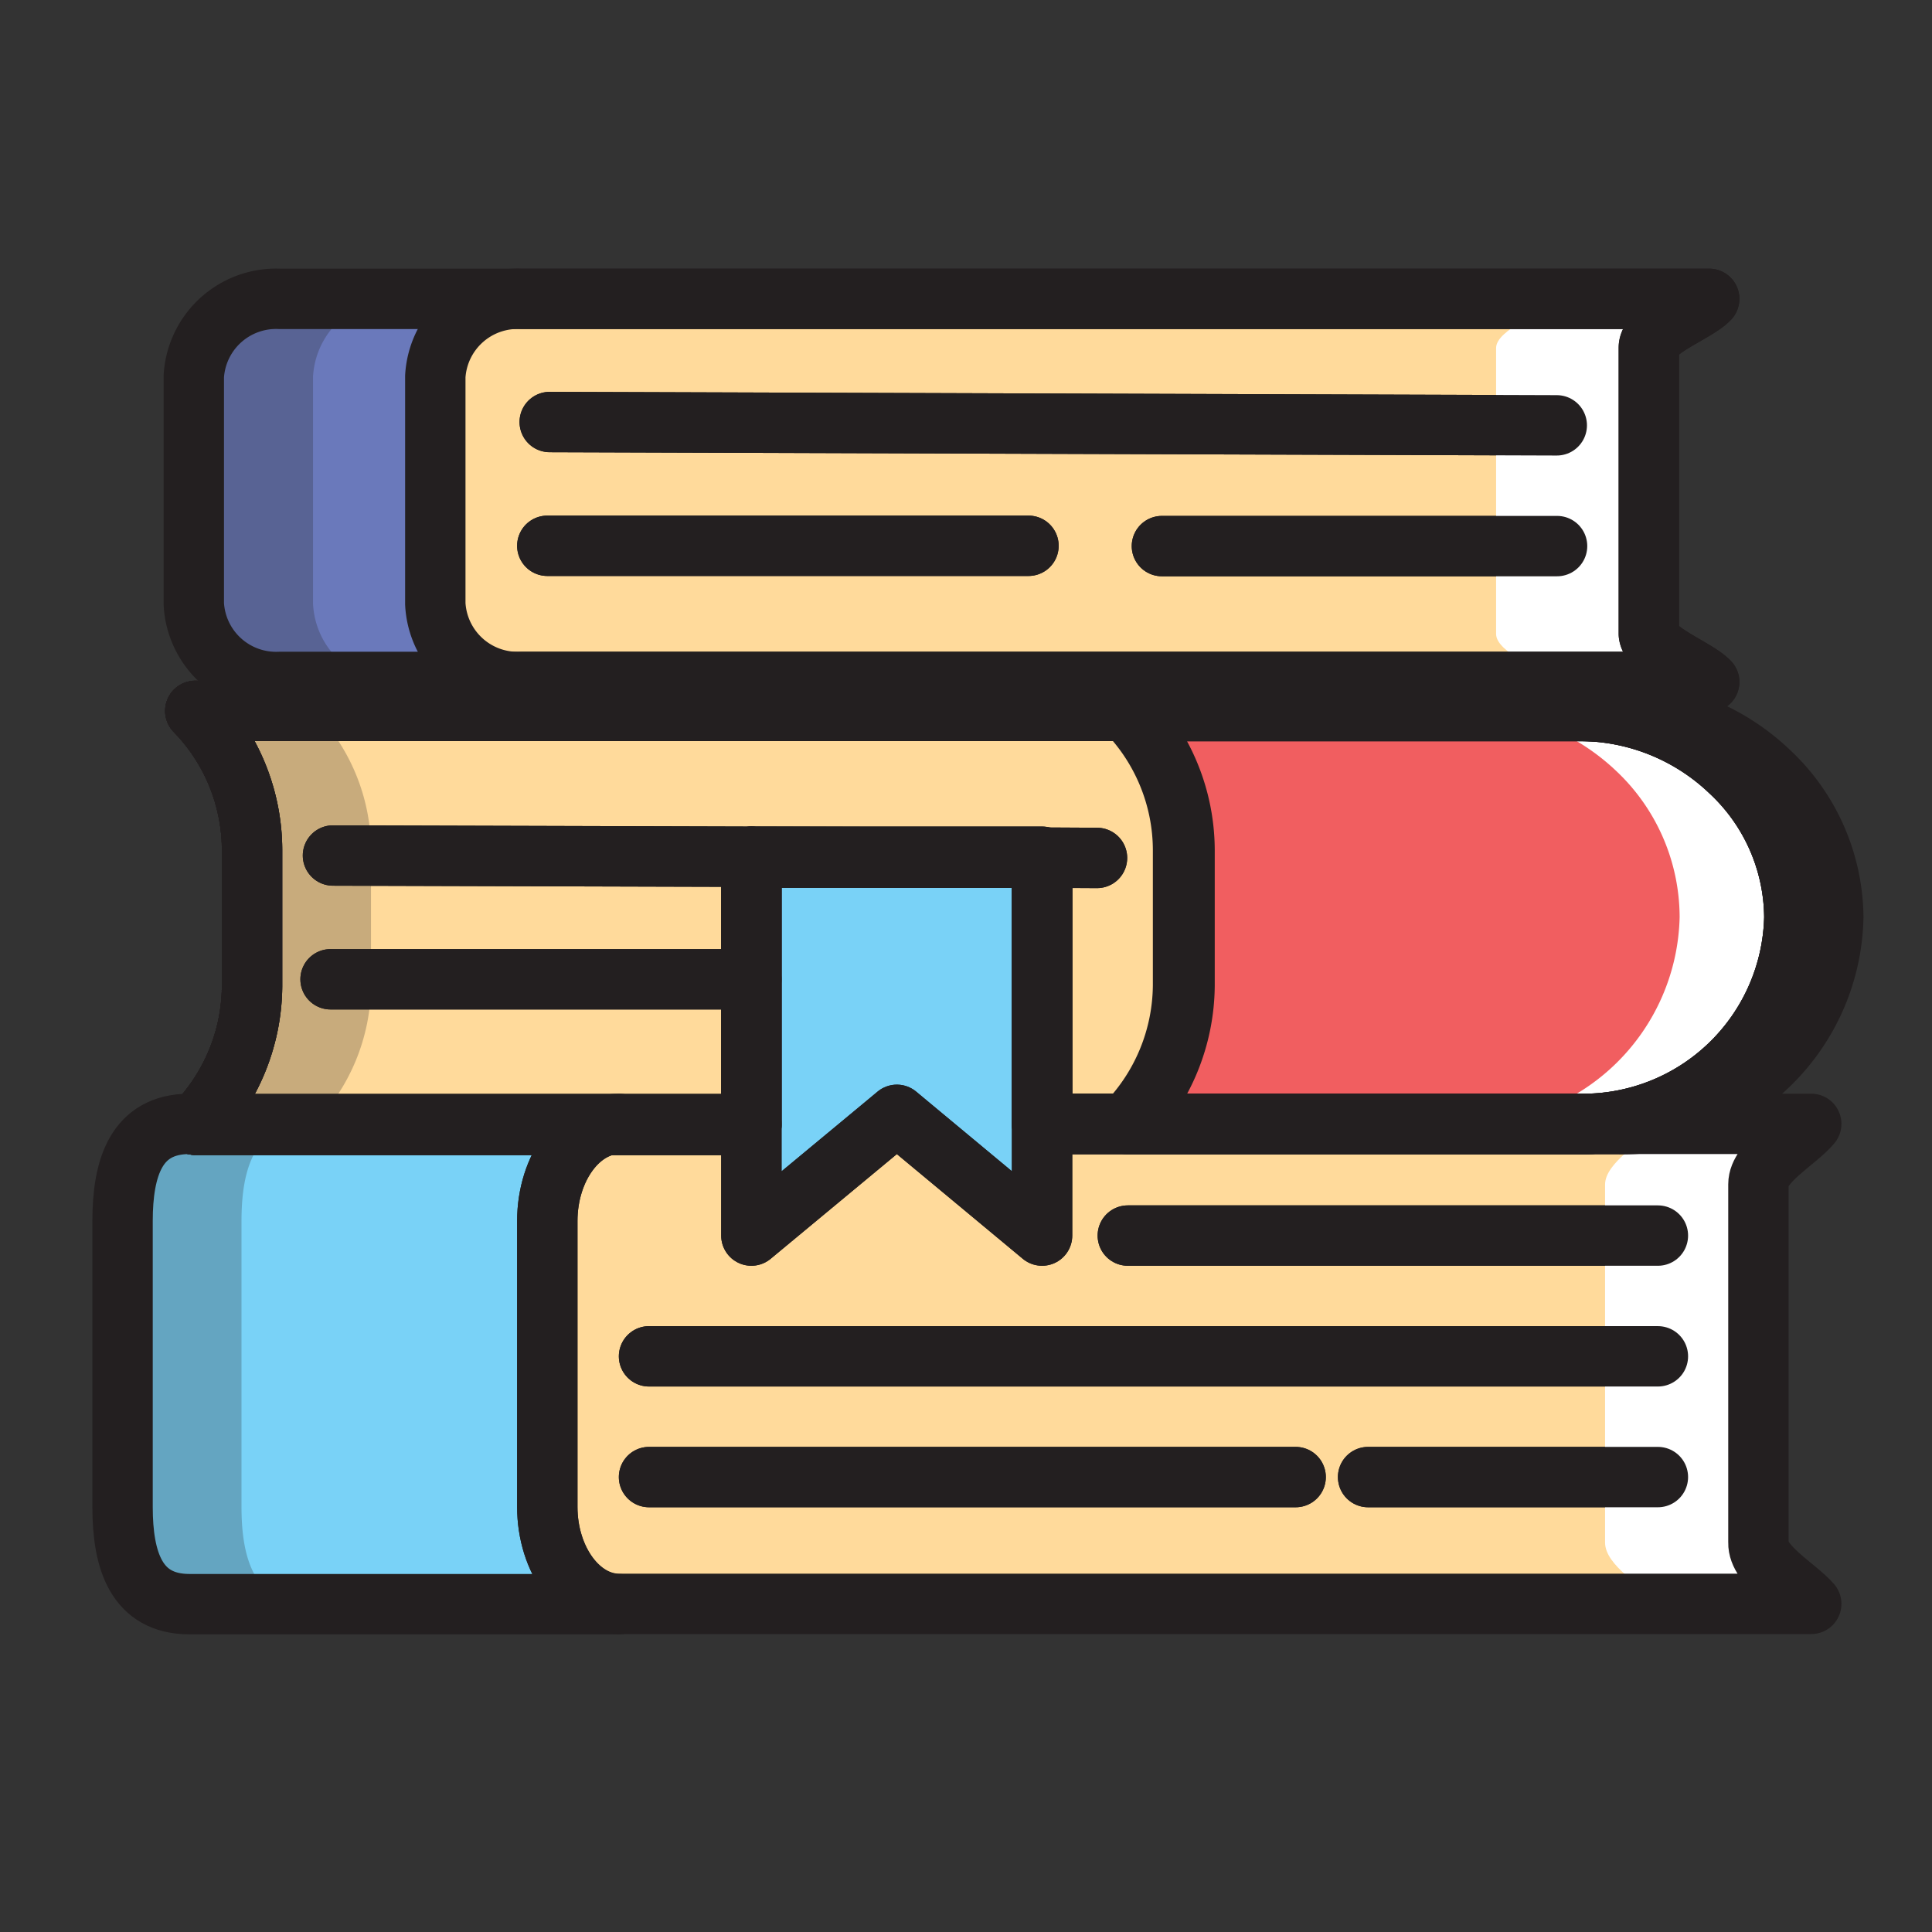 <svg xmlns="http://www.w3.org/2000/svg" viewBox="0 0 64 64"><rect x="0" y="0" width="64" height="64" fill="#333333" stroke="none"/><defs><style>.cls-1{isolation:isolate;}.cls-2{fill:#79d2f7;}.cls-3{fill:#ffda9b;}.cls-4{fill:#6a79bb;}.cls-5,.cls-7{fill:none;stroke:#231f20;stroke-linejoin:round;stroke-width:2px;}.cls-6{fill:#f15e60;}.cls-7{stroke-linecap:round;}.cls-8{opacity:0.25;mix-blend-mode:multiply;}.cls-9{fill:#231f20;}.cls-10{mix-blend-mode:overlay;}.cls-11{fill:#fff;}</style></defs><title>Icon Color8</title><g class="cls-1"><g id="Color"><path class="cls-2" d="M20.51,53.14H6.28c-1.77,0-2.22-1.45-2.22-3.22V40.45c0-1.77.45-3.22,2.22-3.22H20.51c-1.31,0-2.38,1.45-2.38,3.22v9.47C18.13,51.69,19.2,53.14,20.51,53.14Z"></path><path class="cls-3" d="M60,53.13H20.51c-1.31,0-2.38-1.45-2.38-3.22V40.45c0-1.77,1.07-3.22,2.38-3.22h4.38v3.7l4.46-3.7.36-.3.36.3,4.45,3.7v-3.7H60c-.46.56-1.75,1.26-1.75,2V51.1C58.23,51.87,59.52,52.57,60,53.13Z"></path><path class="cls-4" d="M17.26,22.6h-8A2.73,2.73,0,0,1,6.42,20V12.47A2.73,2.73,0,0,1,9.26,9.9h8a2.73,2.73,0,0,0-2.84,2.57V20A2.73,2.73,0,0,0,17.26,22.6Z"></path><path class="cls-3" d="M56.62,22.59H17.26A2.73,2.73,0,0,1,14.42,20V12.47A2.73,2.73,0,0,1,17.26,9.9H56.62c-.41.45-2,1-2,1.62V21C54.67,21.59,56.21,22.15,56.62,22.59Z"></path><path class="cls-5" d="M59.44,30.39a7,7,0,0,1-7.13,6.84H34.52V28.41l-9.63,0v8.85H6.47a6.66,6.66,0,0,0,1.88-4.59V28.15a6.62,6.62,0,0,0-1.88-4.6H52.31a7.23,7.23,0,0,1,5,2A6.66,6.66,0,0,1,59.44,30.39Z"></path><path class="cls-5" d="M59.44,30.39a7,7,0,0,1-7.13,6.84H34.52V28.41l-9.63,0v8.85H6.47a6.66,6.66,0,0,0,1.88-4.59V28.15a6.62,6.62,0,0,0-1.88-4.6H52.31a7.23,7.23,0,0,1,5,2A6.66,6.66,0,0,1,59.44,30.39Z"></path><path class="cls-3" d="M39.24,32.63a6.66,6.66,0,0,1-1.88,4.59H34.52V28.41l-9.63,0v8.85H6.47a6.66,6.66,0,0,0,1.88-4.59V28.15a6.62,6.62,0,0,0-1.88-4.6H37.36a6.62,6.62,0,0,1,1.88,4.6Z"></path><path class="cls-5" d="M59.44,30.39a7,7,0,0,1-7.13,6.84h-15a6.66,6.66,0,0,0,1.88-4.59V28.15a6.62,6.62,0,0,0-1.88-4.6h15a7.23,7.23,0,0,1,5,2A6.66,6.66,0,0,1,59.44,30.39Z"></path><path class="cls-6" d="M60.73,30.39a7,7,0,0,1-7.13,6.84H37.36a6.66,6.66,0,0,0,1.88-4.59V28.15a6.62,6.62,0,0,0-1.88-4.6H53.6a7.26,7.26,0,0,1,5,2A6.66,6.66,0,0,1,60.73,30.39Z"></path><line class="cls-7" x1="18.21" y1="13.98" x2="51.57" y2="14.09"></line><line class="cls-7" x1="38.49" y1="18.09" x2="51.58" y2="18.09"></line><line class="cls-7" x1="18.13" y1="18.08" x2="34.07" y2="18.08"></line><line class="cls-7" x1="36.34" y1="28.42" x2="34.52" y2="28.41"></line><line class="cls-7" x1="24.89" y1="28.38" x2="11.03" y2="28.34"></line><line class="cls-7" x1="24.89" y1="32.44" x2="10.95" y2="32.44"></line><polygon class="cls-2" points="34.52 28.41 34.52 40.93 30.07 37.23 29.71 36.93 29.35 37.23 24.89 40.93 24.89 28.38 34.52 28.41"></polygon><polygon class="cls-7" points="34.52 28.38 34.52 28.41 24.89 28.38 34.52 28.38"></polygon><line class="cls-7" x1="54.92" y1="40.93" x2="37.36" y2="40.93"></line><line class="cls-7" x1="54.92" y1="44.93" x2="21.5" y2="44.93"></line><line class="cls-7" x1="54.92" y1="48.93" x2="45.32" y2="48.93"></line><line class="cls-7" x1="42.92" y1="48.93" x2="21.5" y2="48.93"></line></g><g id="Shadow" class="cls-8"><path class="cls-9" d="M8,49.92V40.45c0-1.77.45-3.22,2.22-3.22h.19a6.66,6.66,0,0,0,1.88-4.59V28.15a6.62,6.62,0,0,0-1.88-4.6H6.47a6.62,6.62,0,0,1,1.88,4.6v4.48a6.66,6.66,0,0,1-1.88,4.59H6.28c-1.77,0-2.22,1.45-2.22,3.22v9.47c0,1.77.45,3.22,2.22,3.22h3.95C8.46,53.14,8,51.69,8,49.92Z"></path><path class="cls-9" d="M10.37,20V12.47A2.73,2.73,0,0,1,13.21,9.9H9.26a2.73,2.73,0,0,0-2.84,2.57V20A2.73,2.73,0,0,0,9.26,22.6h3.95A2.73,2.73,0,0,1,10.37,20Z"></path></g><g id="Highlight" class="cls-10"><path class="cls-11" d="M60,37.24H54.92c-.46.56-1.75,1.26-1.75,2V51.1c0,.77,1.29,1.47,1.75,2H60c-.46-.56-1.75-1.26-1.75-2V39.27C58.23,38.5,59.52,37.8,60,37.24Z"></path><path class="cls-11" d="M48.54,23.54a7.27,7.27,0,0,1,5,2,6.67,6.67,0,0,1,2.1,4.84,7,7,0,0,1-7,6.84h5.06a7,7,0,0,0,7-6.84,6.67,6.67,0,0,0-2.1-4.84,7.27,7.27,0,0,0-5-2H48.54Z"></path><path class="cls-11" d="M54.67,21V11.53c0-.61,1.54-1.17,2-1.62H51.56c-.41.45-2,1-2,1.62V21c0,.62,1.54,1.18,2,1.62h5.06C56.21,22.15,54.67,21.59,54.67,21Z"></path></g><g id="Line"><path class="cls-5" d="M20.51,53.14H6.28c-1.77,0-2.22-1.45-2.22-3.22V40.45c0-1.77.45-3.22,2.22-3.22H20.51c-1.31,0-2.38,1.45-2.38,3.22v9.47C18.13,51.69,19.2,53.14,20.51,53.14Z"></path><path class="cls-5" d="M60,53.13H20.51c-1.31,0-2.38-1.45-2.38-3.22V40.45c0-1.77,1.07-3.22,2.38-3.22h4.38v3.7l4.46-3.7.36-.3.36.3,4.45,3.7v-3.7H60c-.46.56-1.75,1.26-1.75,2V51.1C58.23,51.87,59.52,52.57,60,53.13Z"></path><path class="cls-5" d="M56.62,22.59H9.26A2.73,2.73,0,0,1,6.42,20V12.47A2.73,2.73,0,0,1,9.26,9.9H56.62c-.41.45-2,1-2,1.62V21C54.67,21.59,56.21,22.15,56.62,22.59Z"></path><path class="cls-5" d="M56.62,22.59H17.26A2.73,2.73,0,0,1,14.42,20V12.47A2.73,2.73,0,0,1,17.26,9.9H56.62c-.41.45-2,1-2,1.62V21C54.67,21.59,56.21,22.15,56.62,22.59Z"></path><path class="cls-5" d="M59.44,30.39a7,7,0,0,1-7.13,6.84H34.52V28.41l-9.63,0v8.85H6.47a6.66,6.66,0,0,0,1.88-4.59V28.15a6.62,6.62,0,0,0-1.88-4.6H52.31a7.23,7.23,0,0,1,5,2A6.66,6.66,0,0,1,59.44,30.39Z"></path><path class="cls-5" d="M59.44,30.39a7,7,0,0,1-7.13,6.84H34.52V28.41l-9.63,0v8.85H6.47a6.66,6.66,0,0,0,1.88-4.59V28.15a6.62,6.62,0,0,0-1.88-4.6H52.31a7.23,7.23,0,0,1,5,2A6.66,6.66,0,0,1,59.44,30.39Z"></path><path class="cls-5" d="M59.44,30.39a7,7,0,0,1-7.13,6.84H34.52V28.41l-9.63,0v8.85H6.47a6.66,6.66,0,0,0,1.88-4.59V28.15a6.62,6.62,0,0,0-1.88-4.6H52.31a7.23,7.23,0,0,1,5,2A6.66,6.66,0,0,1,59.44,30.39Z"></path><path class="cls-5" d="M60.73,30.39a7,7,0,0,1-7.13,6.85H37.36a6.67,6.67,0,0,0,1.88-4.59V28.15a6.62,6.62,0,0,0-1.88-4.59H53.6a7.27,7.27,0,0,1,5,2A6.67,6.67,0,0,1,60.73,30.39Z"></path><line class="cls-7" x1="18.21" y1="13.98" x2="51.57" y2="14.09"></line><line class="cls-7" x1="38.49" y1="18.09" x2="51.58" y2="18.09"></line><line class="cls-7" x1="18.13" y1="18.08" x2="34.07" y2="18.08"></line><line class="cls-7" x1="36.34" y1="28.42" x2="34.52" y2="28.41"></line><line class="cls-7" x1="24.89" y1="28.38" x2="11.03" y2="28.34"></line><line class="cls-7" x1="24.89" y1="32.44" x2="10.95" y2="32.44"></line><polygon class="cls-7" points="34.52 28.41 34.52 40.93 30.07 37.23 29.71 36.93 29.35 37.23 24.89 40.93 24.89 28.38 34.52 28.41"></polygon><polygon class="cls-7" points="34.52 28.38 34.52 28.41 24.89 28.38 34.52 28.38"></polygon><line class="cls-7" x1="54.92" y1="40.93" x2="37.36" y2="40.93"></line><line class="cls-7" x1="54.92" y1="44.93" x2="21.5" y2="44.93"></line><line class="cls-7" x1="54.92" y1="48.93" x2="45.32" y2="48.93"></line><line class="cls-7" x1="42.92" y1="48.93" x2="21.5" y2="48.93"></line></g></g></svg>